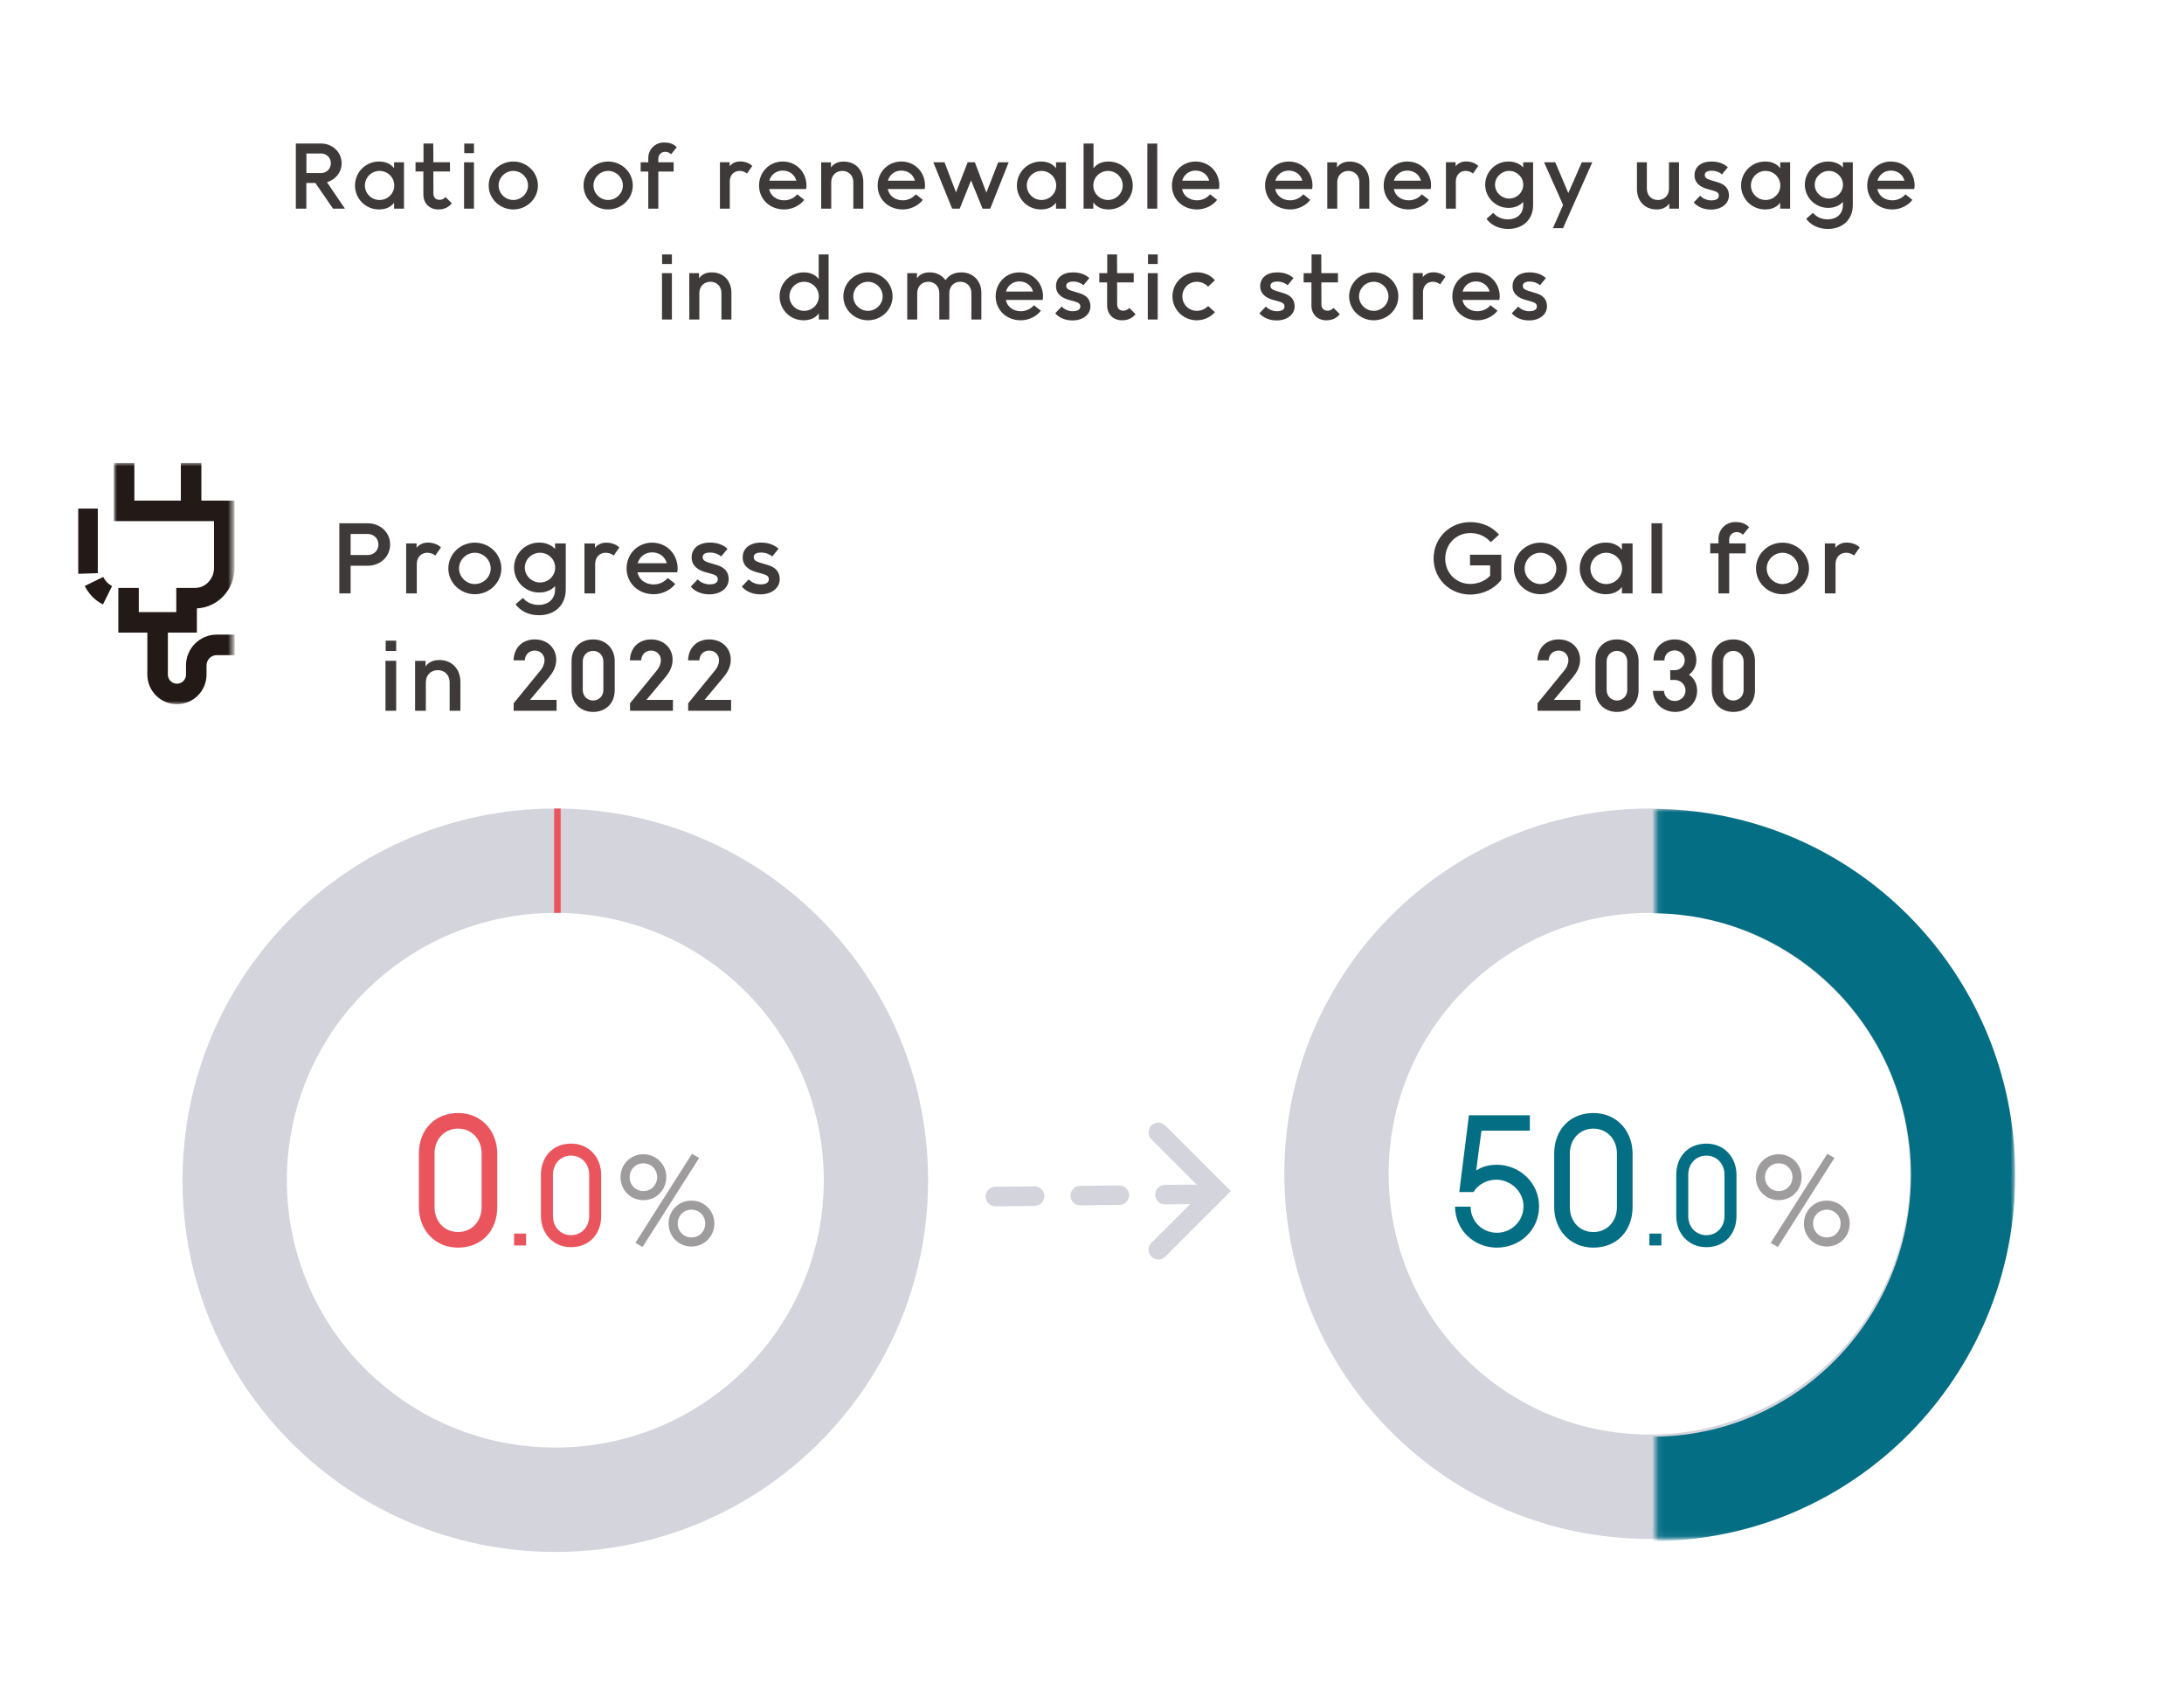 <?xml version="1.0" encoding="utf-8"?>
<!-- Generator: Adobe Illustrator 26.5.0, SVG Export Plug-In . SVG Version: 6.00 Build 0)  -->
<svg version="1.1" id="レイヤー_1" xmlns="http://www.w3.org/2000/svg" xmlns:xlink="http://www.w3.org/1999/xlink" x="0px"
	 y="0px" viewBox="0 0 335 258" style="enable-background:new 0 0 335 258;" xml:space="preserve">
<style type="text/css">
	.st0{fill-rule:evenodd;clip-rule:evenodd;fill:#FFFFFF;}
	.st1{fill:#D3D4DC;}
	.st2{filter:url(#Adobe_OpacityMaskFilter);}
	.st3{mask:url(#mask-2_00000028302022775441729600000000139284663487586947_);fill:#046E84;}
	.st4{fill:#046E84;}
	.st5{fill:#9E9C9C;}
	.st6{fill:#EA545D;}
	.st7{fill:#3E3A39;}
	.st8{fill-rule:evenodd;clip-rule:evenodd;fill:#231916;}
	.st9{filter:url(#Adobe_OpacityMaskFilter_00000058583635582111895290000017320680697234992280_);}
	.st10{mask:url(#mask-4_00000126300138050051711200000013974355160737966511_);fill-rule:evenodd;clip-rule:evenodd;fill:#231916;}
</style>
<g id="mobile_H_graph_en_svg">
	<g id="mobile_environment_01_気候変動への配慮" transform="translate(-20, -2361)">
		<g id="img_04_01_sp" transform="translate(20, 2361)">
			<rect id="Rectangle" class="st0" width="335" height="258"/>
			<path id="Oval-Copy-2" class="st1" d="M85.18,124c31.58,0,57.18,25.52,57.18,57s-25.6,57-57.18,57S28,212.48,28,181
				S53.6,124,85.18,124z M85.18,140C62.43,140,44,158.37,44,181s18.43,41,41.18,41s41.18-18.37,41.18-41S107.93,140,85.18,140z"/>
			<g id="Group-4" transform="translate(197, 123)">
				<path id="Oval" class="st1" d="M56,1c30.93,0,56,25.07,56,56s-25.07,56-56,56S0,87.93,0,57S25.07,1,56,1z M56,17
					c-22.09,0-40,17.91-40,40s17.91,40,40,40s40-17.91,40-40S78.09,17,56,17z"/>
				<g id="Oval-Copy" transform="translate(57, 0)">
					<g id="Mask">
					</g>
					<defs>
						<filter id="Adobe_OpacityMaskFilter" filterUnits="userSpaceOnUse" x="-56.1" y="1.07" width="111.22" height="112.25">
							<feColorMatrix  type="matrix" values="1 0 0 0 0  0 1 0 0 0  0 0 1 0 0  0 0 0 1 0"/>
						</filter>
					</defs>
					
						<mask maskUnits="userSpaceOnUse" x="-56.1" y="1.07" width="111.22" height="112.25" id="mask-2_00000028302022775441729600000000139284663487586947_">
						<g class="st2">
							<polygon id="path-1_00000070092849097958662540000015343623632788064917_" class="st0" points="55,0 55,113 0,113 0,55.16 
								0,0.99 							"/>
						</g>
					</mask>
					<path class="st3" d="M-0.49,1.07c30.71,0,55.61,25.13,55.61,56.13s-24.9,56.13-55.61,56.13S-56.1,88.19-56.1,57.19
						S-31.2,1.07-0.49,1.07z M-0.49,17.07C-22.33,17.07-40.1,35-40.1,57.19s17.77,40.13,39.61,40.13s39.61-17.93,39.61-40.13
						S21.35,17.07-0.49,17.07z"/>
				</g>
			</g>
			<g id="_x35_0.0_x25_" transform="translate(223.186, 170.694)">
				<path id="_x35_0.0" class="st4" d="M6.42,20.64c3.54,0,6.47-2.7,6.47-6.34S9.85,7.93,6.42,7.93c-1.3,0-2.29,0.31-3.17,0.88
					C3.48,6.89,3.77,4.73,4.06,2.7h7.41V0.34H2.13L0.65,12.12h2.18c0.68-1.14,2.05-1.9,3.46-1.9c2.26,0,4.21,1.82,4.21,4.08
					c0,2.29-1.85,4.06-4.08,4.06s-4.03-1.74-4.03-4H0C0.03,17.91,2.86,20.64,6.42,20.64z M21.22,20.64c3.64,0,6.01-2.63,6.01-6.21
					V6.21c0-3.41-2.37-6.21-6.01-6.21s-6.01,2.63-6.01,6.21v8.22C15.21,17.84,17.58,20.64,21.22,20.64z M21.22,18.25
					c-2.08,0-3.61-1.61-3.61-3.82V6.21c0-2.21,1.53-3.82,3.61-3.82S24.83,4,24.83,6.21v8.22C24.83,16.64,23.3,18.25,21.22,18.25z
					 M31.65,20.31v-1.82h-1.84v1.82H31.65z M38.55,20.57c2.8,0,4.62-2.02,4.62-4.78V9.47c0-2.62-1.82-4.78-4.62-4.78
					s-4.62,2.02-4.62,4.78v6.32C33.93,18.41,35.75,20.57,38.55,20.57z M38.55,18.73c-1.6,0-2.78-1.24-2.78-2.94V9.47
					c0-1.7,1.18-2.94,2.78-2.94s2.78,1.24,2.78,2.94v6.32C41.33,17.49,40.15,18.73,38.55,18.73z"/>
				<path id="_x25__00000179626104940099043550000009066245179903532673_" class="st5" d="M49.52,20.54l8.68-13.66l-1.1-0.63
					l-8.68,13.66L49.52,20.54z M49.65,13.36c1.96,0,3.51-1.55,3.51-3.53c0-1.96-1.55-3.51-3.51-3.51c-1.98,0-3.51,1.55-3.51,3.51
					C46.13,11.81,47.67,13.36,49.65,13.36z M49.65,11.97c-1.21,0-2.11-0.94-2.11-2.14c0-1.19,0.9-2.12,2.11-2.12
					s2.11,0.94,2.11,2.12C51.75,11.04,50.85,11.97,49.65,11.97z M57.03,20.47c1.96,0,3.51-1.55,3.51-3.53
					c0-1.96-1.55-3.51-3.51-3.51c-1.98,0-3.51,1.55-3.51,3.51C53.51,18.92,55.04,20.47,57.03,20.47z M57.03,19.08
					c-1.21,0-2.11-0.94-2.11-2.14c0-1.19,0.9-2.12,2.11-2.12c1.21,0,2.11,0.94,2.11,2.12C59.13,18.15,58.23,19.08,57.03,19.08z"/>
			</g>
			<g id="Group-10" transform="translate(152.677, 173.664)">
				<path id="Path-3" class="st1" d="M0.03,11.34l6-0.07c0.83-0.01,1.49-0.69,1.48-1.52S6.82,8.26,6,8.27L0,8.34
					C-0.83,8.35-1.5,9.02-1.49,9.85C-1.48,10.68-0.8,11.35,0.03,11.34z M13.03,11.19l6-0.07c0.83-0.01,1.49-0.69,1.48-1.52
					S19.82,8.12,19,8.13l-6,0.07c-0.83,0.01-1.49,0.69-1.48,1.52S12.2,11.2,13.03,11.19z M26.03,11.05L30.52,11
					c0.83-0.01,1.49-0.69,1.48-1.52C31.99,8.66,31.31,7.99,30.48,8L26,8.05c-0.83,0.01-1.49,0.69-1.48,1.52S25.2,11.06,26.03,11.05z
					"/>
				<path id="Path-4" class="st1" d="M23.94-1.06c0.55-0.55,1.42-0.58,2.01-0.1l0.11,0.1L36.12,9L26.06,19.06
					c-0.59,0.59-1.54,0.59-2.12,0c-0.55-0.55-0.58-1.42-0.1-2.01l0.1-0.11L31.88,9l-7.94-7.94c-0.55-0.55-0.58-1.42-0.1-2.01
					L23.94-1.06z"/>
			</g>
			<polygon id="Path-2" class="st6" points="86,124 86,140 85,140 85,124 			"/>
			<path id="Progressin2022" class="st7" d="M53.78,91v-4.24h2.62c1.95,0,3.44-1.4,3.44-3.26c0-1.85-1.5-3.25-3.44-3.25h-4.35V91
				H53.78z M56.4,85.12h-2.62v-3.23h2.62c0.92,0,1.65,0.69,1.65,1.61C58.05,84.45,57.32,85.12,56.4,85.12z M63.93,91v-4.56
				c0.03-1.02,0.71-1.67,1.61-1.67c0.52,0,0.9,0.17,1.23,0.43l0.87-1.25c-0.46-0.46-1.22-0.74-2-0.74c-0.78,0-1.36,0.32-1.74,0.8
				v-0.67H62.3V91H63.93z M72.83,91.13c2.24,0,4.07-1.76,4.07-3.95c0-2.2-1.83-3.96-4.07-3.96c-2.23,0-4.06,1.76-4.06,3.96
				C68.77,89.36,70.61,91.13,72.83,91.13z M72.83,89.57c-1.3,0-2.42-1.08-2.42-2.39c0-1.33,1.12-2.41,2.42-2.41
				c1.32,0,2.44,1.08,2.44,2.41C75.27,88.49,74.15,89.57,72.83,89.57z M82.68,94.35c2.37,0,4.1-1.5,4.1-3.95v-7.06h-1.64v0.85
				c-0.56-0.6-1.37-0.98-2.44-0.98c-2.17,0-3.85,1.75-3.85,3.84c0,2.06,1.68,3.82,3.85,3.82c1.06,0,1.88-0.38,2.44-0.99v0.52
				c0,1.57-1.15,2.37-2.51,2.37c-0.99,0-1.88-0.39-2.42-1.08l-1.13,0.98C79.84,93.72,81.1,94.35,82.68,94.35z M82.84,89.33
				c-1.27,0-2.34-1.02-2.34-2.28c0-1.26,1.06-2.28,2.34-2.28s2.32,1.02,2.32,2.28C85.16,88.31,84.11,89.33,82.84,89.33z M91.29,91
				v-4.56c0.03-1.02,0.71-1.67,1.61-1.67c0.52,0,0.9,0.17,1.23,0.43L95,83.96c-0.46-0.46-1.22-0.74-2-0.74
				c-0.78,0-1.36,0.32-1.74,0.8v-0.67h-1.61V91H91.29z M100.28,91.13c1.25,0,2.55-0.59,3.3-1.58l-1.15-0.91
				c-0.49,0.57-1.26,0.99-2.16,0.99c-1.25,0-2.25-0.71-2.49-1.86h6.09c0.04-0.14,0.07-0.35,0.07-0.56c0-2.25-1.68-3.99-3.92-3.99
				c-2.23,0-3.91,1.76-3.91,3.96C96.12,89.36,97.82,91.13,100.28,91.13z M102.28,86.38h-4.47c0.28-0.98,1.12-1.67,2.21-1.67
				C101.11,84.71,102,85.34,102.28,86.38z M108.79,91.15c1.88,0,2.98-1.08,2.98-2.31c0-1.09-0.57-1.82-1.85-2.2l-1.22-0.36
				c-0.67-0.21-0.92-0.45-0.92-0.83c0-0.48,0.41-0.71,1.15-0.71c0.69,0,1.34,0.28,1.69,0.6l0.97-1.18
				c-0.59-0.55-1.47-0.95-2.69-0.95c-1.71,0-2.81,0.88-2.81,2.27c0,1.27,0.95,1.92,1.99,2.23l1.15,0.32
				c0.64,0.18,0.87,0.42,0.87,0.81c0,0.5-0.43,0.78-1.27,0.78c-0.74,0-1.44-0.35-1.81-0.77l-1.06,1.11
				C106.53,90.66,107.55,91.15,108.79,91.15z M116.62,91.15c1.88,0,2.98-1.08,2.98-2.31c0-1.09-0.57-1.82-1.85-2.2l-1.22-0.36
				c-0.67-0.21-0.92-0.45-0.92-0.83c0-0.48,0.41-0.71,1.15-0.71c0.69,0,1.34,0.28,1.69,0.6l0.97-1.18
				c-0.59-0.55-1.47-0.95-2.69-0.95c-1.71,0-2.81,0.88-2.81,2.27c0,1.27,0.95,1.92,1.99,2.23l1.15,0.32
				c0.64,0.18,0.87,0.42,0.87,0.81c0,0.5-0.43,0.78-1.27,0.78c-0.74,0-1.44-0.35-1.81-0.77l-1.06,1.11
				C114.37,90.66,115.39,91.15,116.62,91.15z M60.77,99.83v-1.58h-1.61v1.58H60.77z M60.77,109v-7.66h-1.64V109H60.77z M65.32,109
				v-4.42c0.04-1.16,0.87-1.81,1.83-1.81c0.97,0,1.82,0.67,1.82,1.89V109h1.65v-4.41c0-1.89-1.2-3.37-3.25-3.37
				c-0.99,0-1.67,0.38-2.09,0.98v-0.85h-1.61V109H65.32z M85.37,109v-1.67h-4.07l2.9-3.46c0.55-0.66,1.12-1.54,1.12-2.7
				c0-1.76-1.34-3.11-3.29-3.11c-1.79,0-3.19,1.15-3.26,3.21h1.74c0-0.81,0.6-1.5,1.51-1.5c0.88,0,1.5,0.66,1.5,1.47
				c0,0.57-0.25,1.13-0.59,1.54l-4.14,5.07V109H85.37z M90.97,109.18c1.89,0,3.32-1.26,3.32-3.35v-4.42c0-2.04-1.43-3.35-3.32-3.35
				c-1.88,0-3.3,1.26-3.3,3.35v4.42C87.67,107.88,89.1,109.18,90.97,109.18z M90.97,107.43c-0.9,0-1.58-0.7-1.58-1.62v-4.37
				c0-0.94,0.69-1.62,1.58-1.62c0.9,0,1.58,0.69,1.58,1.62v4.37C92.56,106.73,91.87,107.43,90.97,107.43z M103.22,109v-1.67h-4.07
				l2.9-3.46c0.55-0.66,1.12-1.54,1.12-2.7c0-1.76-1.34-3.11-3.29-3.11c-1.79,0-3.19,1.15-3.26,3.21h1.74c0-0.81,0.6-1.5,1.51-1.5
				c0.88,0,1.5,0.66,1.5,1.47c0,0.57-0.25,1.13-0.59,1.54l-4.14,5.07V109H103.22z M112.14,109v-1.67h-4.07l2.9-3.46
				c0.55-0.66,1.12-1.54,1.12-2.7c0-1.76-1.34-3.11-3.29-3.11c-1.79,0-3.19,1.15-3.26,3.21h1.74c0-0.81,0.6-1.5,1.51-1.5
				c0.88,0,1.5,0.66,1.5,1.47c0,0.57-0.25,1.13-0.59,1.54l-4.14,5.07V109H112.14z"/>
			<path id="Ratioofrenewableenergyusageindomesticstores" class="st7" d="M46.99,32v-3.94h1.38L51.09,32h1.82l-2.76-4.06
				c1.29-0.36,2.25-1.5,2.25-2.91c0-1.72-1.43-3.02-3.15-3.02h-3.87V32H46.99z M49.26,26.54h-2.26v-3h2.26
				c0.81,0,1.49,0.64,1.49,1.49C50.75,25.92,50.06,26.54,49.26,26.54z M58.14,32.12c1.08,0,1.82-0.39,2.31-1.03V32h1.52v-7.11h-1.52
				v0.91c-0.49-0.64-1.24-1.03-2.31-1.03c-2.08,0-3.69,1.68-3.69,3.68S56.06,32.12,58.14,32.12z M58.22,30.67
				c-1.24,0-2.25-1-2.25-2.22c0-1.24,1.01-2.24,2.25-2.24c1.25,0,2.26,1,2.26,2.24C60.48,29.67,59.47,30.67,58.22,30.67z
				 M67.22,32.12c0.9,0,1.57-0.31,2.08-0.94l-0.96-0.96c-0.23,0.27-0.55,0.43-0.94,0.43c-0.56,0-0.92-0.38-0.92-0.98l-0.01-3.37
				h2.55v-1.42h-2.55l-0.01-2.87h-1.5v2.87h-1.22v1.42h1.2v3.52C64.93,31.1,65.81,32.12,67.22,32.12z M72.7,23.49v-1.47h-1.49v1.47
				H72.7z M72.7,32v-7.11h-1.52V32H72.7z M78.73,32.12c2.08,0,3.78-1.64,3.78-3.67c0-2.04-1.7-3.68-3.78-3.68
				c-2.07,0-3.77,1.64-3.77,3.68C74.96,30.48,76.66,32.12,78.73,32.12z M78.73,30.67c-1.21,0-2.25-1-2.25-2.22
				c0-1.24,1.04-2.24,2.25-2.24c1.22,0,2.26,1,2.26,2.24C80.99,29.67,79.95,30.67,78.73,30.67z M93.28,32.12
				c2.08,0,3.78-1.64,3.78-3.67c0-2.04-1.7-3.68-3.78-3.68c-2.07,0-3.77,1.64-3.77,3.68C89.51,30.48,91.21,32.12,93.28,32.12z
				 M93.28,30.67c-1.21,0-2.25-1-2.25-2.22c0-1.24,1.04-2.24,2.25-2.24c1.22,0,2.26,1,2.26,2.24C95.54,29.67,94.5,30.67,93.28,30.67
				z M100.98,32v-5.69h2.35v-1.42h-2.35v-0.52c0-0.6,0.39-1.09,1.07-1.09c0.36,0,0.68,0.16,0.88,0.38l0.88-1.07
				c-0.52-0.57-1.21-0.74-1.95-0.74c-1.43,0-2.42,1.12-2.42,2.38v0.66h-1.17v1.42h1.17V32H100.98z M111.94,32v-4.24
				c0.03-0.95,0.66-1.55,1.5-1.55c0.48,0,0.83,0.16,1.14,0.4l0.81-1.16c-0.43-0.43-1.13-0.69-1.86-0.69c-0.73,0-1.26,0.3-1.61,0.74
				v-0.62h-1.49V32H111.94z M120.29,32.12c1.16,0,2.37-0.55,3.07-1.47l-1.07-0.85c-0.46,0.53-1.17,0.92-2,0.92
				c-1.16,0-2.09-0.66-2.31-1.73h5.66c0.04-0.13,0.06-0.32,0.06-0.52c0-2.09-1.56-3.7-3.64-3.7c-2.07,0-3.63,1.64-3.63,3.68
				C116.43,30.48,118,32.12,120.29,32.12z M122.15,27.71H118c0.26-0.91,1.04-1.55,2.05-1.55C121.06,26.16,121.89,26.75,122.15,27.71
				z M127.5,32v-4.11c0.04-1.08,0.81-1.68,1.7-1.68c0.9,0,1.69,0.62,1.69,1.75V32h1.53v-4.09c0-1.76-1.12-3.13-3.02-3.13
				c-0.92,0-1.55,0.35-1.94,0.91v-0.79h-1.5V32H127.5z M138.48,32.12c1.16,0,2.37-0.55,3.07-1.47l-1.07-0.85
				c-0.46,0.53-1.17,0.92-2,0.92c-1.16,0-2.09-0.66-2.31-1.73h5.65c0.04-0.13,0.07-0.32,0.07-0.52c0-2.09-1.56-3.7-3.64-3.7
				c-2.07,0-3.63,1.64-3.63,3.68C134.62,30.48,136.19,32.12,138.48,32.12z M140.34,27.71h-4.15c0.26-0.91,1.04-1.55,2.05-1.55
				C139.25,26.16,140.08,26.75,140.34,27.71z M147.21,32l1.74-4.34l1.76,4.34h1.18l2.83-7.11h-1.61l-1.81,4.65l-1.77-4.65h-1.1
				l-1.79,4.61l-1.76-4.61h-1.72l2.89,7.11H147.21z M159.67,32.12c1.08,0,1.82-0.39,2.31-1.03V32h1.52v-7.11h-1.52v0.91
				c-0.49-0.64-1.24-1.03-2.31-1.03c-2.08,0-3.69,1.68-3.69,3.68S157.59,32.12,159.67,32.12z M159.75,30.67
				c-1.24,0-2.25-1-2.25-2.22c0-1.24,1.01-2.24,2.25-2.24c1.25,0,2.26,1,2.26,2.24C162.01,29.67,161,30.67,159.75,30.67z
				 M170.04,32.12c2.08,0,3.71-1.66,3.71-3.67s-1.62-3.68-3.71-3.68c-1.08,0-1.83,0.4-2.31,1.04v-3.8h-1.52V32h1.49v-0.96
				C168.18,31.71,168.95,32.12,170.04,32.12z M169.96,30.67c-1.25,0-2.26-1-2.26-2.22c0-1.24,1.01-2.24,2.26-2.24
				c1.24,0,2.25,1,2.25,2.24C172.21,29.67,171.19,30.67,169.96,30.67z M177.51,32v-9.98h-1.52V32H177.51z M183.62,32.12
				c1.16,0,2.37-0.55,3.07-1.47l-1.07-0.85c-0.46,0.53-1.17,0.92-2,0.92c-1.16,0-2.09-0.66-2.31-1.73h5.65
				c0.04-0.13,0.07-0.32,0.07-0.52c0-2.09-1.56-3.7-3.64-3.7c-2.07,0-3.63,1.64-3.63,3.68C179.76,30.48,181.34,32.12,183.62,32.12z
				 M185.48,27.71h-4.15c0.26-0.91,1.04-1.55,2.05-1.55C184.39,26.16,185.22,26.75,185.48,27.71z M197.91,32.12
				c1.16,0,2.37-0.55,3.07-1.47l-1.07-0.85c-0.46,0.53-1.17,0.92-2,0.92c-1.16,0-2.09-0.66-2.31-1.73h5.65
				c0.04-0.13,0.07-0.32,0.07-0.52c0-2.09-1.56-3.7-3.64-3.7c-2.07,0-3.63,1.64-3.63,3.68C194.05,30.48,195.62,32.12,197.91,32.12z
				 M199.77,27.71h-4.15c0.26-0.91,1.04-1.55,2.05-1.55C198.68,26.16,199.51,26.75,199.77,27.71z M205.12,32v-4.11
				c0.04-1.08,0.81-1.68,1.7-1.68s1.69,0.62,1.69,1.75V32h1.53v-4.09c0-1.76-1.12-3.13-3.02-3.13c-0.92,0-1.55,0.35-1.94,0.91v-0.79
				h-1.49V32H205.12z M216.1,32.12c1.16,0,2.37-0.55,3.07-1.47l-1.07-0.85c-0.45,0.53-1.17,0.92-2,0.92c-1.16,0-2.09-0.66-2.31-1.73
				h5.65c0.04-0.13,0.07-0.32,0.07-0.52c0-2.09-1.56-3.7-3.64-3.7c-2.07,0-3.63,1.64-3.63,3.68
				C212.24,30.48,213.81,32.12,216.1,32.12z M217.96,27.71h-4.15c0.26-0.91,1.04-1.55,2.05-1.55
				C216.87,26.16,217.7,26.75,217.96,27.71z M223.31,32v-4.24c0.03-0.95,0.66-1.55,1.49-1.55c0.48,0,0.83,0.16,1.14,0.4l0.81-1.16
				c-0.43-0.43-1.13-0.69-1.86-0.69s-1.26,0.3-1.61,0.74v-0.62h-1.49V32H223.31z M231.35,35.11c2.2,0,3.81-1.39,3.81-3.67v-6.55
				h-1.52v0.79c-0.52-0.56-1.27-0.91-2.26-0.91c-2.01,0-3.57,1.62-3.57,3.56c0,1.91,1.56,3.55,3.57,3.55c0.99,0,1.74-0.35,2.26-0.92
				v0.48c0,1.46-1.07,2.2-2.33,2.2c-0.92,0-1.74-0.36-2.25-1l-1.05,0.91C228.71,34.52,229.88,35.11,231.35,35.11z M231.49,30.45
				c-1.18,0-2.17-0.95-2.17-2.12s0.99-2.12,2.17-2.12s2.16,0.95,2.16,2.12S232.67,30.45,231.49,30.45z M239.75,34.99l4.49-10.1
				h-1.61l-2.07,4.72l-2-4.72h-1.72l2.92,6.54l-1.56,3.56H239.75z M254.11,32.12c0.91,0,1.53-0.35,1.94-0.91V32h1.49v-7.11H256v4.12
				c-0.04,1.08-0.82,1.66-1.7,1.66c-0.9,0-1.69-0.62-1.69-1.75v-4.03h-1.52v4.09C251.09,30.74,252.2,32.12,254.11,32.12z
				 M262.43,32.14c1.74,0,2.77-1,2.77-2.15c0-1.01-0.53-1.69-1.72-2.04l-1.13-0.34c-0.62-0.19-0.86-0.42-0.86-0.77
				c0-0.44,0.38-0.66,1.07-0.66c0.64,0,1.25,0.26,1.57,0.56l0.9-1.09c-0.55-0.51-1.37-0.88-2.5-0.88c-1.59,0-2.61,0.82-2.61,2.11
				c0,1.18,0.88,1.78,1.85,2.07l1.07,0.3c0.6,0.17,0.81,0.39,0.81,0.75c0,0.47-0.4,0.73-1.18,0.73c-0.69,0-1.34-0.33-1.68-0.72
				l-0.99,1.03C260.34,31.69,261.29,32.14,262.43,32.14z M270.75,32.12c1.08,0,1.82-0.39,2.31-1.03V32h1.52v-7.11h-1.52v0.91
				c-0.49-0.64-1.23-1.03-2.31-1.03c-2.08,0-3.69,1.68-3.69,3.68S268.67,32.12,270.75,32.12z M270.82,30.67
				c-1.23,0-2.25-1-2.25-2.22c0-1.24,1.01-2.24,2.25-2.24c1.25,0,2.26,1,2.26,2.24C273.09,29.67,272.07,30.67,270.82,30.67z
				 M280.39,35.11c2.2,0,3.81-1.39,3.81-3.67v-6.55h-1.52v0.79c-0.52-0.56-1.27-0.91-2.26-0.91c-2.02,0-3.58,1.62-3.58,3.56
				c0,1.91,1.56,3.55,3.58,3.55c0.99,0,1.74-0.35,2.26-0.92v0.48c0,1.46-1.07,2.2-2.33,2.2c-0.92,0-1.74-0.36-2.25-1l-1.05,0.91
				C277.75,34.52,278.92,35.11,280.39,35.11z M280.53,30.45c-1.18,0-2.17-0.95-2.17-2.12s0.99-2.12,2.17-2.12
				c1.18,0,2.16,0.95,2.16,2.12S281.71,30.45,280.53,30.45z M290.27,32.12c1.16,0,2.37-0.55,3.07-1.47l-1.07-0.85
				c-0.46,0.53-1.17,0.92-2,0.92c-1.16,0-2.09-0.66-2.31-1.73h5.65c0.04-0.13,0.07-0.32,0.07-0.52c0-2.09-1.56-3.7-3.64-3.7
				c-2.07,0-3.63,1.64-3.63,3.68C286.41,30.48,287.99,32.12,290.27,32.12z M292.13,27.71h-4.15c0.26-0.91,1.04-1.55,2.05-1.55
				C291.04,26.16,291.87,26.75,292.13,27.71z M103.06,40.49v-1.47h-1.5v1.47H103.06z M103.06,49v-7.11h-1.52V49H103.06z M107.27,49
				v-4.11c0.04-1.08,0.81-1.68,1.7-1.68c0.9,0,1.69,0.62,1.69,1.76V49h1.53v-4.1c0-1.75-1.12-3.13-3.02-3.13
				c-0.92,0-1.55,0.35-1.94,0.91v-0.79h-1.5V49H107.27z M123.26,49.12c1.09,0,1.85-0.4,2.34-1.07V49h1.5v-9.98h-1.52v3.78
				c-0.49-0.64-1.24-1.03-2.31-1.03c-2.08,0-3.69,1.68-3.69,3.68S121.18,49.12,123.26,49.12z M123.34,47.67
				c-1.24,0-2.25-1-2.25-2.22c0-1.24,1.01-2.24,2.25-2.24c1.25,0,2.26,1,2.26,2.24C125.6,46.67,124.59,47.67,123.34,47.67z
				 M133.13,49.12c2.08,0,3.78-1.64,3.78-3.67c0-2.04-1.7-3.68-3.78-3.68c-2.07,0-3.77,1.64-3.77,3.68
				C129.36,47.48,131.06,49.12,133.13,49.12z M133.13,47.67c-1.21,0-2.25-1-2.25-2.22c0-1.24,1.04-2.24,2.25-2.24
				c1.22,0,2.26,1,2.26,2.24C135.39,46.67,134.35,47.67,133.13,47.67z M140.69,49v-4.11c0.04-1.08,0.81-1.68,1.7-1.68
				s1.69,0.62,1.69,1.76V49h1.53v-4.03c0-1.13,0.79-1.76,1.69-1.76c0.91,0,1.7,0.62,1.7,1.76V49h1.53v-4.12
				c0-1.76-1.24-3.11-3.06-3.11c-1.17,0-1.96,0.48-2.44,1.2c-0.51-0.73-1.35-1.2-2.44-1.2c-0.92,0-1.55,0.35-1.94,0.91v-0.79h-1.49
				V49H140.69z M156.59,49.12c1.16,0,2.37-0.55,3.07-1.47l-1.07-0.84c-0.46,0.53-1.17,0.92-2,0.92c-1.16,0-2.09-0.66-2.31-1.73h5.65
				c0.04-0.13,0.06-0.33,0.06-0.52c0-2.09-1.56-3.71-3.64-3.71c-2.07,0-3.63,1.64-3.63,3.68C152.73,47.48,154.3,49.12,156.59,49.12z
				 M158.45,44.71h-4.15c0.26-0.91,1.04-1.55,2.05-1.55C157.36,43.16,158.19,43.75,158.45,44.71z M164.49,49.14
				c1.74,0,2.77-1,2.77-2.15c0-1.01-0.53-1.69-1.72-2.04l-1.13-0.34c-0.62-0.19-0.86-0.42-0.86-0.77c0-0.44,0.38-0.66,1.07-0.66
				c0.64,0,1.25,0.26,1.57,0.56l0.9-1.09c-0.55-0.51-1.37-0.88-2.5-0.88c-1.59,0-2.61,0.82-2.61,2.11c0,1.18,0.88,1.78,1.85,2.07
				l1.07,0.3c0.6,0.17,0.81,0.39,0.81,0.75c0,0.47-0.4,0.73-1.18,0.73c-0.69,0-1.34-0.33-1.68-0.72l-0.99,1.03
				C162.4,48.69,163.35,49.14,164.49,49.14z M172.1,49.12c0.9,0,1.57-0.31,2.08-0.94l-0.96-0.96c-0.23,0.27-0.55,0.43-0.94,0.43
				c-0.56,0-0.92-0.38-0.92-0.97l-0.01-3.37h2.55v-1.42h-2.55l-0.01-2.87h-1.5v2.87h-1.22v1.42h1.2v3.52
				C169.81,48.1,170.68,49.12,172.1,49.12z M177.58,40.49v-1.47h-1.49v1.47H177.58z M177.58,49v-7.11h-1.52V49H177.58z
				 M183.58,49.12c1.07,0,2.12-0.48,2.77-1.25l-1.04-0.94c-0.42,0.46-1.08,0.74-1.73,0.74c-1.26,0-2.22-1-2.22-2.22
				c0-1.24,0.96-2.24,2.22-2.24c0.66,0,1.29,0.29,1.73,0.75l1.04-0.98c-0.7-0.83-1.7-1.22-2.77-1.22c-2.11,0-3.74,1.68-3.74,3.68
				S181.47,49.12,183.58,49.12z M195.81,49.14c1.74,0,2.77-1,2.77-2.15c0-1.01-0.53-1.69-1.72-2.04l-1.13-0.34
				c-0.62-0.19-0.86-0.42-0.86-0.77c0-0.44,0.38-0.66,1.07-0.66c0.64,0,1.25,0.26,1.57,0.56l0.9-1.09c-0.55-0.51-1.36-0.88-2.5-0.88
				c-1.59,0-2.61,0.82-2.61,2.11c0,1.18,0.88,1.78,1.85,2.07l1.07,0.3c0.6,0.17,0.81,0.39,0.81,0.75c0,0.47-0.4,0.73-1.18,0.73
				c-0.69,0-1.34-0.33-1.68-0.72l-0.99,1.03C193.72,48.69,194.67,49.14,195.81,49.14z M203.43,49.12c0.9,0,1.57-0.31,2.08-0.94
				l-0.96-0.96c-0.23,0.27-0.55,0.43-0.94,0.43c-0.56,0-0.92-0.38-0.92-0.97l-0.01-3.37h2.55v-1.42h-2.55l-0.01-2.87h-1.49v2.87
				h-1.22v1.42h1.2v3.52C201.14,48.1,202.01,49.12,203.43,49.12z M210.71,49.12c2.08,0,3.78-1.64,3.78-3.67
				c0-2.04-1.7-3.68-3.78-3.68c-2.07,0-3.77,1.64-3.77,3.68C206.94,47.48,208.65,49.12,210.71,49.12z M210.71,47.67
				c-1.21,0-2.25-1-2.25-2.22c0-1.24,1.04-2.24,2.25-2.24c1.22,0,2.26,1,2.26,2.24C212.98,46.67,211.94,47.67,210.71,47.67z
				 M218.27,49v-4.24c0.03-0.95,0.66-1.55,1.49-1.55c0.48,0,0.83,0.16,1.14,0.4l0.81-1.16c-0.43-0.43-1.13-0.69-1.86-0.69
				s-1.26,0.3-1.61,0.74v-0.62h-1.5V49H218.27z M226.63,49.12c1.16,0,2.37-0.55,3.07-1.47l-1.07-0.84c-0.46,0.53-1.17,0.92-2,0.92
				c-1.16,0-2.09-0.66-2.31-1.73h5.65c0.04-0.13,0.07-0.33,0.07-0.52c0-2.09-1.56-3.71-3.64-3.71c-2.07,0-3.63,1.64-3.63,3.68
				C222.77,47.48,224.34,49.12,226.63,49.12z M228.49,44.71h-4.15c0.26-0.91,1.04-1.55,2.05-1.55
				C227.39,43.16,228.23,43.75,228.49,44.71z M234.52,49.14c1.74,0,2.77-1,2.77-2.15c0-1.01-0.53-1.69-1.72-2.04l-1.13-0.34
				c-0.62-0.19-0.86-0.42-0.86-0.77c0-0.44,0.38-0.66,1.07-0.66c0.64,0,1.25,0.26,1.57,0.56l0.9-1.09c-0.55-0.51-1.36-0.88-2.5-0.88
				c-1.59,0-2.61,0.82-2.61,2.11c0,1.18,0.88,1.78,1.85,2.07l1.07,0.3c0.6,0.17,0.81,0.39,0.81,0.75c0,0.47-0.4,0.73-1.18,0.73
				c-0.69,0-1.34-0.33-1.68-0.72l-0.99,1.03C232.43,48.69,233.38,49.14,234.52,49.14z"/>
			<path id="Goalfor2030" class="st7" d="M225.51,91.18c1.95,0,3.7-0.87,4.77-2.25v-3.86h-4.8v1.64h3.09v1.58
				c-0.73,0.77-1.79,1.26-3.07,1.26c-2.14,0-3.82-1.68-3.82-3.88c0-2.18,1.62-3.92,3.85-3.92c1.26,0,2.34,0.5,3.14,1.39l1.27-1.15
				c-1.01-1.13-2.45-1.92-4.44-1.92c-3.12,0-5.6,2.44-5.6,5.57S222.39,91.18,225.51,91.18z M236.28,91.13
				c2.24,0,4.07-1.76,4.07-3.95c0-2.2-1.83-3.96-4.07-3.96c-2.23,0-4.06,1.76-4.06,3.96C232.22,89.36,234.06,91.13,236.28,91.13z
				 M236.28,89.57c-1.3,0-2.42-1.08-2.42-2.39c0-1.33,1.12-2.41,2.42-2.41c1.32,0,2.44,1.08,2.44,2.41
				C238.72,88.49,237.6,89.57,236.28,89.57z M246.29,91.13c1.16,0,1.96-0.42,2.49-1.11V91h1.64v-7.66h-1.64v0.98
				c-0.53-0.69-1.33-1.11-2.49-1.11c-2.24,0-3.98,1.81-3.98,3.96S244.05,91.13,246.29,91.13z M246.37,89.57
				c-1.33,0-2.42-1.08-2.42-2.39c0-1.33,1.09-2.41,2.42-2.41c1.34,0,2.44,1.08,2.44,2.41C248.81,88.49,247.71,89.57,246.37,89.57z
				 M254.96,91V80.25h-1.64V91H254.96z M265.24,91v-6.13h2.53v-1.53h-2.53v-0.56c0-0.64,0.42-1.18,1.15-1.18
				c0.39,0,0.73,0.17,0.95,0.41l0.95-1.15c-0.56-0.62-1.3-0.8-2.1-0.8c-1.54,0-2.6,1.2-2.6,2.56v0.71h-1.26v1.53h1.26V91H265.24z
				 M273.41,91.13c2.24,0,4.07-1.76,4.07-3.95c0-2.2-1.83-3.96-4.07-3.96c-2.23,0-4.06,1.76-4.06,3.96
				C269.35,89.36,271.18,91.13,273.41,91.13z M273.41,89.57c-1.3,0-2.42-1.08-2.42-2.39c0-1.33,1.12-2.41,2.42-2.41
				c1.32,0,2.44,1.08,2.44,2.41C275.84,88.49,274.72,89.57,273.41,89.57z M281.55,91v-4.56c0.03-1.02,0.71-1.67,1.61-1.67
				c0.52,0,0.9,0.17,1.23,0.43l0.87-1.25c-0.46-0.46-1.22-0.74-2-0.74c-0.78,0-1.36,0.32-1.74,0.8v-0.67h-1.61V91H281.55z
				 M242.42,109v-1.67h-4.07l2.9-3.46c0.55-0.66,1.12-1.54,1.12-2.7c0-1.76-1.34-3.11-3.29-3.11c-1.79,0-3.19,1.15-3.26,3.21h1.74
				c0-0.81,0.6-1.5,1.51-1.5c0.88,0,1.5,0.66,1.5,1.47c0,0.57-0.25,1.13-0.59,1.54l-4.14,5.07V109H242.42z M248.02,109.18
				c1.89,0,3.32-1.26,3.32-3.35v-4.42c0-2.04-1.43-3.35-3.32-3.35c-1.88,0-3.3,1.26-3.3,3.35v4.42
				C244.72,107.88,246.15,109.18,248.02,109.18z M248.02,107.43c-0.9,0-1.58-0.7-1.58-1.62v-4.37c0-0.94,0.69-1.62,1.58-1.62
				c0.9,0,1.58,0.69,1.58,1.62v4.37C249.6,106.73,248.92,107.43,248.02,107.43z M256.95,109.18c1.83,0,3.37-1.32,3.37-3.25
				c0-1.08-0.5-1.96-1.25-2.46c0.66-0.5,1.13-1.27,1.13-2.23c0-1.82-1.43-3.18-3.32-3.18c-1.88,0-3.28,1.34-3.25,3.23h1.67
				c0.01-0.98,0.73-1.55,1.58-1.55s1.54,0.69,1.54,1.53c0,0.83-0.69,1.51-1.54,1.51h-0.69l0.01,1.46v0.04h0.7
				c0.91,0,1.64,0.73,1.64,1.61c0,0.9-0.73,1.61-1.64,1.61c-0.9,0-1.61-0.6-1.67-1.55h-1.68
				C253.57,108.05,255.28,109.18,256.95,109.18z M265.87,109.18c1.89,0,3.32-1.26,3.32-3.35v-4.42c0-2.04-1.43-3.35-3.32-3.35
				c-1.88,0-3.3,1.26-3.3,3.35v4.42C262.57,107.88,264,109.18,265.87,109.18z M265.87,107.43c-0.9,0-1.58-0.7-1.58-1.62v-4.37
				c0-0.94,0.69-1.62,1.58-1.62s1.58,0.69,1.58,1.62v4.37C267.46,106.73,266.77,107.43,265.87,107.43z"/>
			<g id="_x30_.0_x25__00000079487478260943225670000015225593123264342944_" transform="translate(64.254, 170.694)">
				<path id="_x30_.0_00000027563181620427691300000014079897282613415101_" class="st6" d="M6.01,20.64c3.64,0,6.01-2.63,6.01-6.21
					V6.21C12.01,2.81,9.65,0,6.01,0S0,2.63,0,6.21v8.22C0,17.84,2.37,20.64,6.01,20.64z M6.01,18.25c-2.08,0-3.61-1.61-3.61-3.82
					V6.21c0-2.21,1.53-3.82,3.61-3.82S9.62,4,9.62,6.21v8.22C9.62,16.64,8.09,18.25,6.01,18.25z M16.44,20.31v-1.82H14.6v1.82H16.44
					z M23.34,20.57c2.8,0,4.62-2.02,4.62-4.78V9.47c0-2.62-1.82-4.78-4.62-4.78s-4.62,2.02-4.62,4.78v6.32
					C18.72,18.41,20.54,20.57,23.34,20.57z M23.34,18.73c-1.6,0-2.78-1.24-2.78-2.94V9.47c0-1.7,1.18-2.94,2.78-2.94
					c1.6,0,2.78,1.24,2.78,2.94v6.32C26.12,17.49,24.94,18.73,23.34,18.73z"/>
				<path id="_x25__00000099631254212036243680000004377078862500718006_" class="st5" d="M34.31,20.54l8.68-13.66l-1.1-0.63
					l-8.68,13.66L34.31,20.54z M34.44,13.36c1.96,0,3.51-1.55,3.51-3.53c0-1.96-1.55-3.51-3.51-3.51c-1.98,0-3.51,1.55-3.51,3.51
					C30.92,11.81,32.46,13.36,34.44,13.36z M34.44,11.97c-1.21,0-2.11-0.94-2.11-2.14c0-1.19,0.9-2.12,2.11-2.12
					c1.21,0,2.11,0.94,2.11,2.12C36.54,11.04,35.64,11.97,34.44,11.97z M41.81,20.47c1.96,0,3.51-1.55,3.51-3.53
					c0-1.96-1.55-3.51-3.51-3.51c-1.98,0-3.51,1.55-3.51,3.51C38.31,18.92,39.83,20.47,41.81,20.47z M41.81,19.08
					c-1.21,0-2.11-0.94-2.11-2.14c0-1.19,0.9-2.12,2.11-2.12c1.21,0,2.11,0.94,2.11,2.12C43.92,18.15,43.02,19.08,41.81,19.08z"/>
			</g>
			<polygon id="Fill-1" class="st8" points="12,78 12,87.82 12,88 15,87.9 15,78 			"/>
			<path id="Fill-2" class="st8" d="M15.83,88.48L13,89.86c0.6,1.23,1.59,2.24,2.79,2.84l1.4-2.82
				C16.61,89.58,16.13,89.09,15.83,88.48"/>
			<g id="Group-6" transform="translate(17.47, 71)">
				<g id="Clip-5">
				</g>
				<defs>
					
						<filter id="Adobe_OpacityMaskFilter_00000139281616618800672240000000423957826210250682_" filterUnits="userSpaceOnUse" x="0" y="0" width="18.53" height="37">
						<feColorMatrix  type="matrix" values="1 0 0 0 0  0 1 0 0 0  0 0 1 0 0  0 0 0 1 0"/>
					</filter>
				</defs>
				
					<mask maskUnits="userSpaceOnUse" x="0" y="0" width="18.53" height="37" id="mask-4_00000126300138050051711200000013974355160737966511_">
					<g style="filter:url(#Adobe_OpacityMaskFilter_00000139281616618800672240000000423957826210250682_);">
						<polygon id="path-3_00000049190430836569619780000003810045377842559361_" class="st0" points="0,0 18.53,0 18.53,37 0,37 
													"/>
					</g>
				</mask>
				<path id="Fill-4" class="st10" d="M15.78,26.32c-2.6,0-4.72,2.12-4.72,4.72v1.42c0,0.77-0.62,1.39-1.39,1.39
					c-0.77,0-1.39-0.62-1.39-1.39v-6.44h4.45V22.3c3.21-0.14,5.78-2.88,5.78-6.24V5.77h-5.09V0h-3.15v5.77H3.14V0H0v8.92h15.36v7.15
					c0,1.71-1.3,3.09-2.89,3.09h-2.9v3.71H3.82v-3.71H0.68l0,6.86h4.45v6.44c0,2.5,2.04,4.54,4.54,4.54c2.5,0,4.54-2.04,4.54-4.54
					v-1.42c0-0.87,0.71-1.57,1.57-1.57h2.75v-3.15H15.78z"/>
			</g>
		</g>
	</g>
</g>
</svg>
